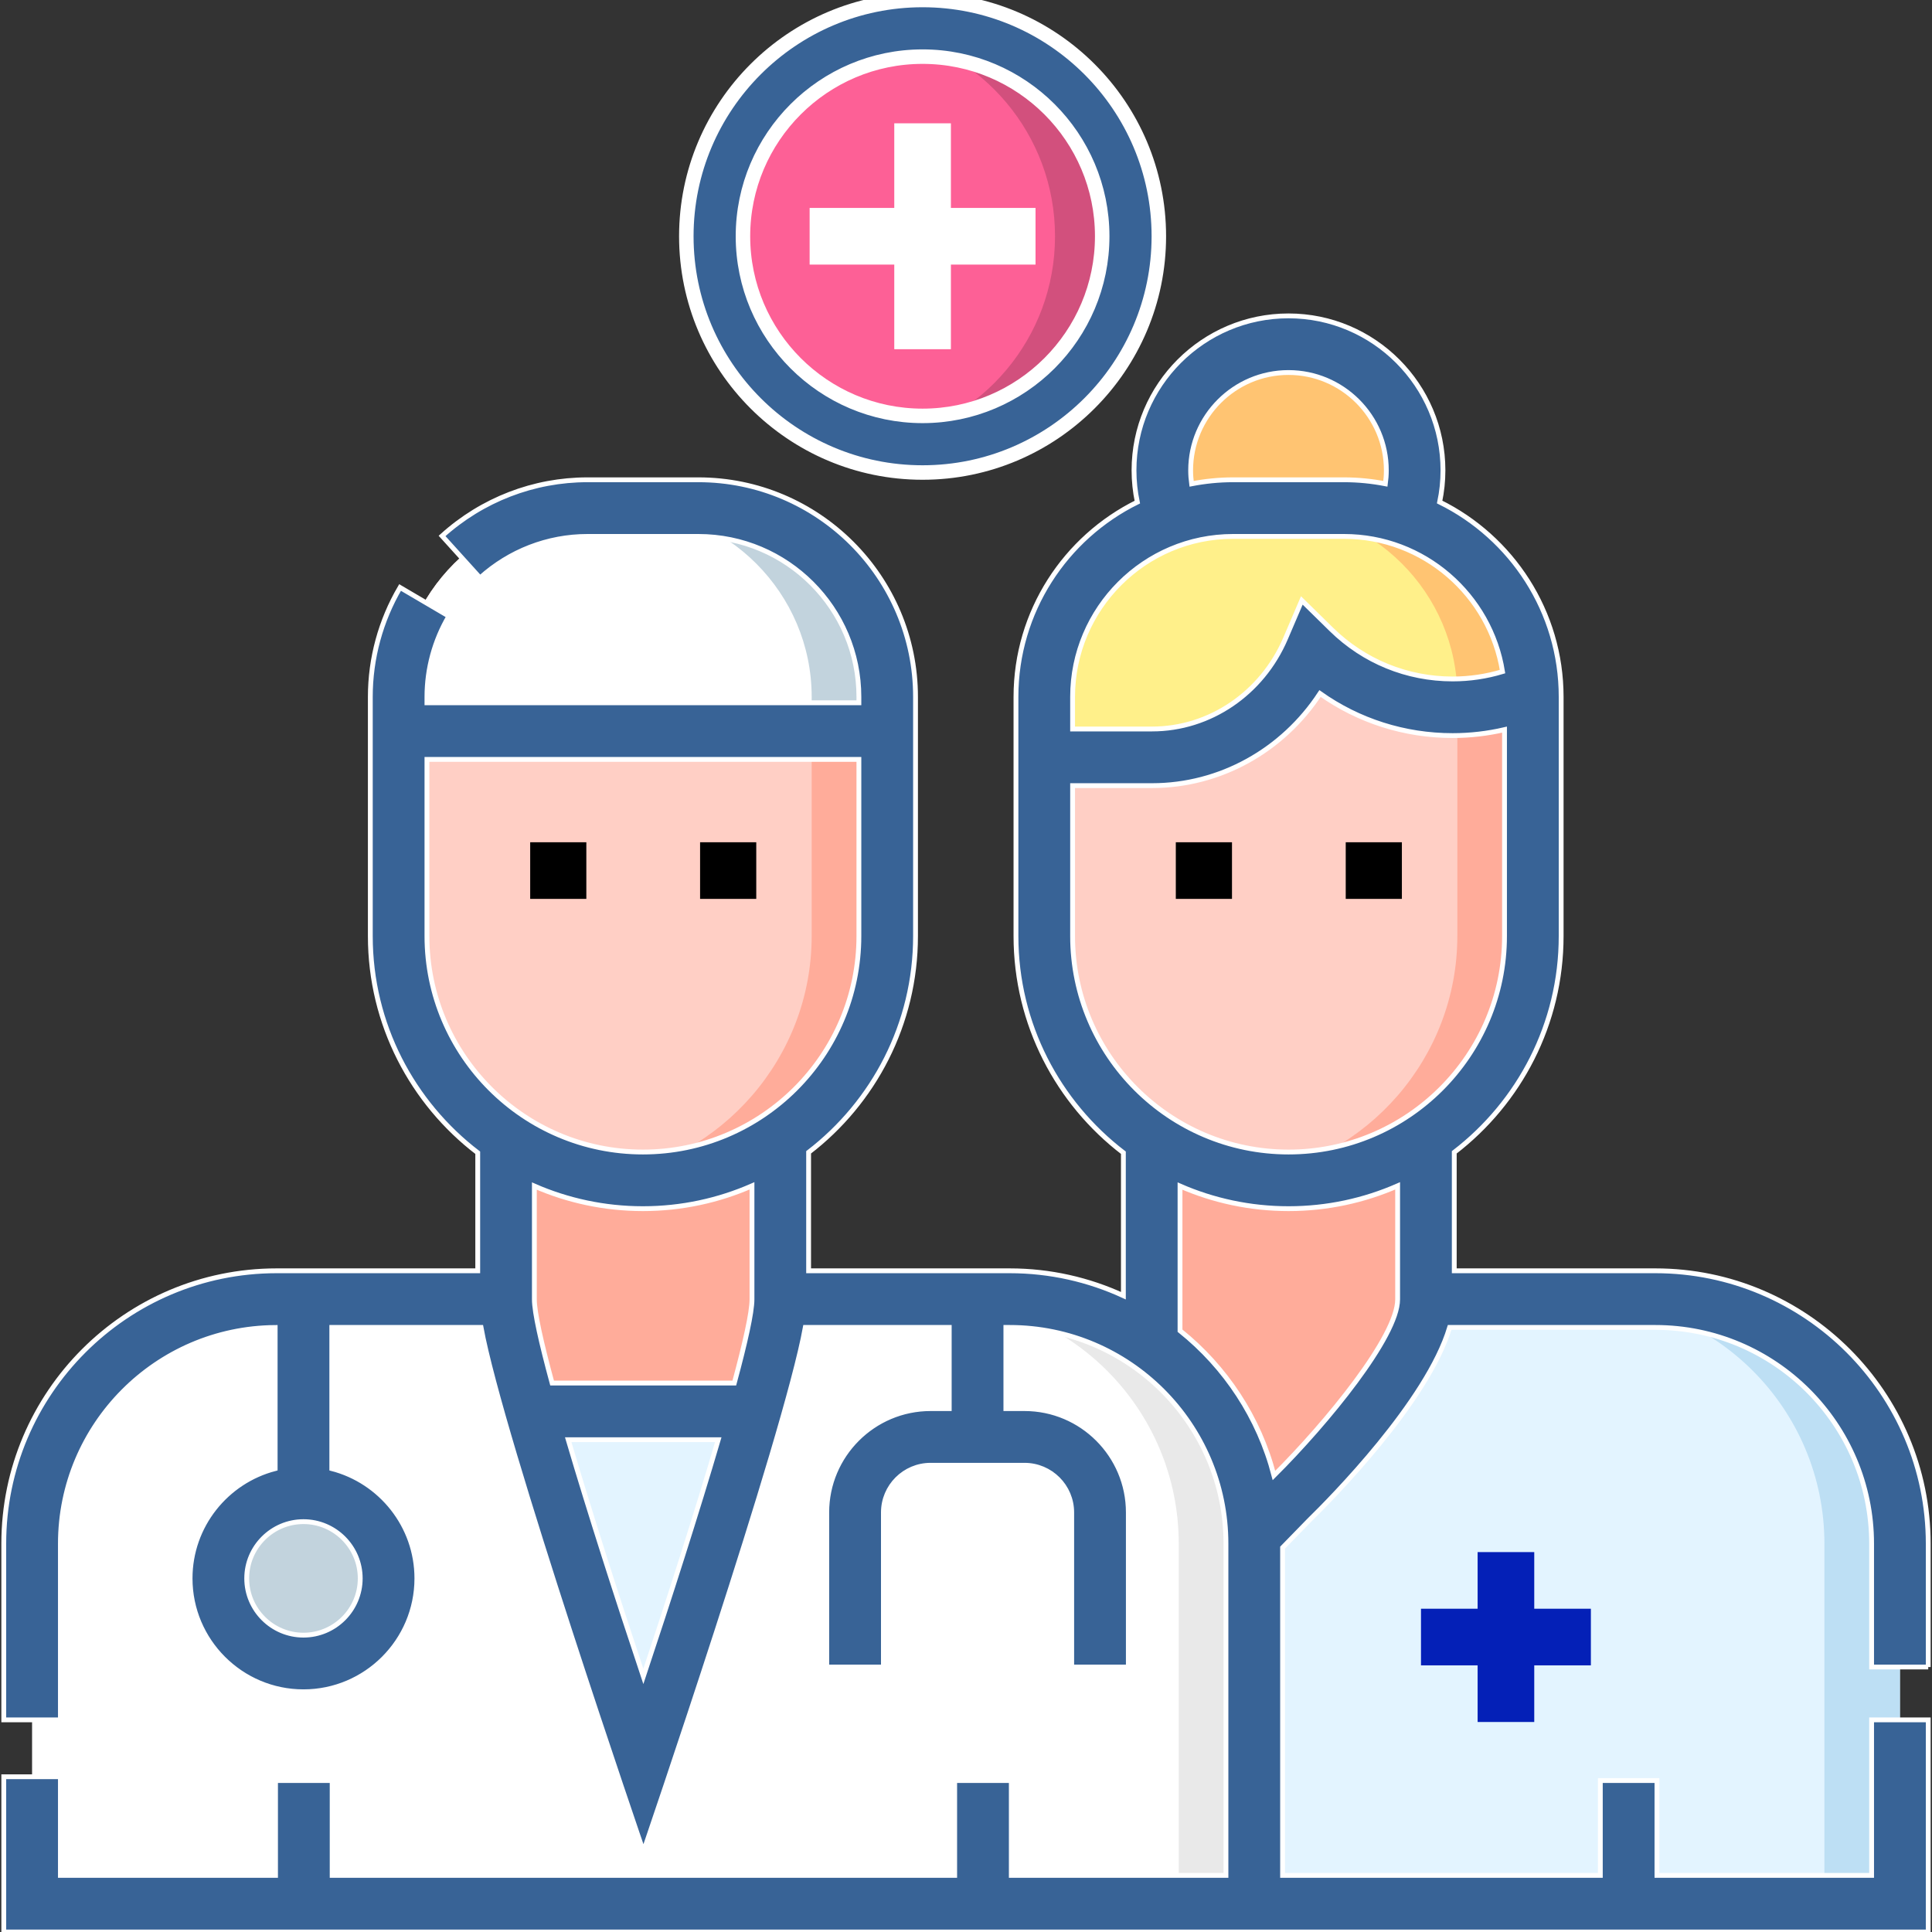 <svg width="80" height="80" viewBox="0 0 80 80" fill="none" xmlns="http://www.w3.org/2000/svg">
<rect x="0" y="0" width="80" height="80" fill="#333333" stroke="none"/>
<g clip-path="url(#clip0_341_782)">
<path d="M68.545 53.794H41.81C47.403 53.794 51.937 58.328 51.937 63.92V78.828H78.671V63.92C78.671 58.328 74.138 53.794 68.545 53.794Z" fill="#E3F4FF"/>
<path d="M68.546 53.794H65.419C71.011 53.794 75.545 58.328 75.545 63.92V78.828H78.672V63.92C78.672 58.328 74.138 53.794 68.546 53.794Z" fill="#BDDFF4"/>
<path d="M53.357 48.875C51.261 48.875 49.309 48.229 47.69 47.126V53.804V55.678C50.179 57.456 51.828 60.333 51.929 63.602L53.377 62.128C53.377 62.128 59.045 56.595 59.045 53.804V47.111C57.422 48.223 55.462 48.875 53.357 48.875Z" fill="#FFAC9A"/>
<path d="M53.357 48.876C47.793 48.876 43.241 44.324 43.241 38.76V28.857C43.241 24.558 46.759 21.04 51.058 21.04H55.655C59.954 21.04 63.472 24.558 63.472 28.857V38.76C63.472 44.324 58.92 48.876 53.357 48.876Z" fill="#FFCFC5"/>
<path d="M55.654 21.04H52.528C56.827 21.04 60.345 24.558 60.345 28.857V38.76C60.345 43.792 56.621 47.996 51.793 48.753C52.303 48.833 52.825 48.876 53.356 48.876C58.92 48.876 63.472 44.324 63.472 38.76V28.857C63.472 24.558 59.954 21.04 55.654 21.04Z" fill="#FFAC9A"/>
<path d="M51.059 21.04H55.655C56.539 21.04 57.39 21.191 58.184 21.465C58.437 20.852 58.577 20.181 58.577 19.476C58.577 16.591 56.238 14.253 53.353 14.253C50.469 14.253 48.13 16.591 48.13 19.476C48.13 20.181 48.27 20.853 48.523 21.467C49.319 21.192 50.172 21.04 51.059 21.04Z" fill="#FFC472"/>
<path d="M55.655 21.04H51.058C46.759 21.04 43.241 24.558 43.241 28.857V31.358H47.705C50.651 31.358 53.183 29.526 54.308 26.9C55.813 28.376 57.874 29.287 60.148 29.287C61.328 29.287 62.449 29.041 63.465 28.6C63.328 24.419 59.868 21.04 55.655 21.04Z" fill="#FFF08A"/>
<path d="M60.346 28.857V29.282C61.452 29.256 62.506 29.017 63.466 28.6C63.329 24.419 59.868 21.04 55.655 21.04H52.528C56.828 21.04 60.346 24.558 60.346 28.857Z" fill="#FFC472"/>
<path d="M39.301 68.881C41.246 68.881 42.824 67.304 42.824 65.358C42.824 63.413 41.246 61.836 39.301 61.836C37.355 61.836 35.778 63.413 35.778 65.358C35.778 67.304 37.355 68.881 39.301 68.881Z" fill="#C2D3DD"/>
<path d="M41.811 53.794H11.454C5.862 53.794 1.328 58.328 1.328 63.92V78.828H51.937V63.92C51.937 58.328 47.403 53.794 41.811 53.794Z" fill="white"/>
<path d="M41.81 53.794H38.684C44.276 53.794 48.809 58.328 48.809 63.92V78.828H51.936V63.92C51.936 58.328 47.403 53.794 41.81 53.794Z" fill="#E9E9E9"/>
<path d="M26.622 48.875C24.526 48.875 22.574 48.229 20.955 47.126V53.804C20.955 56.595 26.642 73.072 26.642 73.072C26.642 73.072 32.31 56.595 32.31 53.804V47.111C30.687 48.223 28.727 48.875 26.622 48.875Z" fill="#FFAC9A"/>
<path d="M26.622 48.876C21.058 48.876 16.506 44.324 16.506 38.76V28.857C16.506 24.558 20.024 21.04 24.323 21.04H28.92C33.219 21.04 36.737 24.558 36.737 28.857V38.76C36.737 44.324 32.185 48.876 26.622 48.876Z" fill="#FFCFC5"/>
<path d="M28.92 21.04H25.793C30.093 21.04 33.61 24.558 33.61 28.857V38.76C33.61 43.792 29.887 47.996 25.059 48.753C25.568 48.833 26.09 48.876 26.622 48.876C32.185 48.876 36.737 44.324 36.737 38.76V28.857C36.737 24.558 33.22 21.04 28.92 21.04Z" fill="#FFAC9A"/>
<path d="M28.92 21.04H24.323C20.024 21.04 16.506 24.558 16.506 28.857V30.274H36.737V28.857C36.737 24.558 33.219 21.04 28.92 21.04Z" fill="white"/>
<path d="M28.92 21.04H25.793C30.092 21.04 33.61 24.558 33.61 28.857V30.274H36.737V28.857C36.737 24.558 33.219 21.04 28.92 21.04Z" fill="#C2D3DD"/>
<path d="M12.566 68.881C14.511 68.881 16.089 67.304 16.089 65.358C16.089 63.413 14.511 61.836 12.566 61.836C10.621 61.836 9.043 63.413 9.043 65.358C9.043 67.304 10.621 68.881 12.566 68.881Z" fill="#C2D3DD"/>
<path d="M21.968 58.443H31.299L26.642 73.072L21.968 58.443Z" fill="#E3F4FF"/>
<path d="M38.202 18.394C42.957 18.394 46.812 14.539 46.812 9.783C46.812 5.028 42.957 1.173 38.202 1.173C33.446 1.173 29.591 5.028 29.591 9.783C29.591 14.539 33.446 18.394 38.202 18.394Z" fill="#FD6096"/>
<path d="M38.202 1.173C37.668 1.173 37.146 1.224 36.639 1.317C40.647 2.053 43.686 5.562 43.686 9.783C43.686 14.004 40.647 17.514 36.639 18.249C37.146 18.342 37.668 18.394 38.202 18.394C42.958 18.394 46.813 14.539 46.813 9.783C46.813 5.028 42.958 1.173 38.202 1.173Z" fill="#D2507D"/>
<path d="M79.844 69.028V63.92C79.844 57.69 74.775 52.621 68.546 52.621H60.218V47.715C62.907 45.65 64.644 42.405 64.644 38.76V28.857C64.644 25.32 62.59 22.255 59.613 20.788C59.703 20.359 59.75 19.921 59.75 19.476C59.75 15.949 56.88 13.08 53.353 13.08C49.827 13.08 46.957 15.949 46.957 19.476C46.957 19.922 47.004 20.361 47.094 20.791C44.12 22.259 42.069 25.322 42.069 28.857V38.76C42.069 42.414 43.816 45.667 46.517 47.732V53.652C45.083 52.992 43.49 52.621 41.811 52.621H33.483V47.715C36.172 45.65 37.91 42.405 37.91 38.76V28.857C37.91 23.9 33.877 19.867 28.92 19.867H24.324C22.101 19.867 19.963 20.693 18.305 22.192L19.878 23.931C21.104 22.823 22.683 22.212 24.324 22.212H28.92C32.584 22.212 35.565 25.193 35.565 28.857V29.101H17.679V28.857C17.679 27.683 17.994 26.527 18.588 25.515L16.566 24.327C15.76 25.7 15.334 27.266 15.334 28.857V38.76C15.334 42.415 17.081 45.667 19.782 47.732V52.621H11.454C5.224 52.621 0.156 57.69 0.156 63.92V71.216H2.501V63.92C2.501 59.003 6.485 55.001 11.394 54.968V60.811C9.371 61.334 7.871 63.174 7.871 65.358C7.871 67.947 9.978 70.053 12.566 70.053C15.155 70.053 17.262 67.947 17.262 65.358C17.262 63.174 15.762 61.334 13.739 60.811V54.966H19.919C20.739 59.495 26.644 76.672 26.644 76.672C26.644 76.672 32.529 59.495 33.346 54.966H39.306V58.328H38.534C36.163 58.328 34.234 60.256 34.234 62.627V69.028H36.58V62.627C36.58 61.549 37.456 60.673 38.534 60.673H42.423C43.501 60.673 44.377 61.549 44.377 62.627V69.028H46.722V62.627C46.722 60.256 44.794 58.328 42.423 58.328H41.651V54.966H41.811C46.748 54.966 50.764 58.983 50.764 63.92V77.655H41.876V73.728H39.531V77.655H13.754V73.728H11.409V77.655H2.501V73.571H0.156V80H79.844V71.216H77.499V77.655H68.611V73.728H66.266V77.655H53.109V64.084L54.207 62.957C55.117 62.068 59.105 58.041 60.026 54.966H68.546C73.483 54.966 77.499 58.983 77.499 63.92V69.027H79.844V69.028ZM17.679 38.76V31.446H35.565V38.76C35.565 43.691 31.553 47.703 26.622 47.703C21.691 47.703 17.679 43.691 17.679 38.76ZM26.622 50.048C28.227 50.048 29.754 49.709 31.138 49.103V53.804C31.138 54.344 30.857 55.602 30.406 57.27H22.861C22.409 55.602 22.127 54.344 22.127 53.804V49.112C23.506 49.713 25.025 50.048 26.622 50.048ZM14.916 65.358C14.916 66.654 13.862 67.708 12.566 67.708C11.271 67.708 10.216 66.654 10.216 65.358C10.216 64.062 11.271 63.008 12.566 63.008C13.862 63.008 14.916 64.062 14.916 65.358ZM26.64 69.418C25.573 66.225 24.407 62.598 23.528 59.615H29.742C28.866 62.598 27.704 66.225 26.64 69.418ZM49.302 19.476C49.302 17.242 51.12 15.425 53.353 15.425C55.587 15.425 57.405 17.242 57.405 19.476C57.405 19.664 57.391 19.849 57.366 20.033C56.812 19.925 56.24 19.867 55.655 19.867H51.059C50.471 19.867 49.898 19.926 49.341 20.034C49.316 19.85 49.302 19.664 49.302 19.476ZM51.059 22.212H55.655C58.962 22.212 61.712 24.642 62.216 27.809C61.548 28.011 60.856 28.114 60.149 28.114C58.261 28.114 56.478 27.386 55.129 26.063L53.906 24.863L53.231 26.439C52.256 28.715 50.087 30.186 47.705 30.186H44.414V28.857C44.414 25.193 47.395 22.212 51.059 22.212ZM44.414 38.76V32.531H47.705C50.52 32.531 53.115 31.074 54.659 28.718C56.255 29.849 58.158 30.459 60.149 30.459C60.88 30.459 61.598 30.375 62.299 30.212V38.76C62.299 43.691 58.288 47.703 53.357 47.703C48.426 47.703 44.414 43.691 44.414 38.76ZM52.752 61.097C52.133 58.698 50.742 56.607 48.862 55.101V49.112C50.24 49.713 51.76 50.048 53.357 50.048C54.962 50.048 56.489 49.709 57.873 49.103V53.805C57.873 55.34 54.943 58.917 52.752 61.097Z" fill="#386396" stroke="white" stroke-width="0.2"/>
<path d="M48.688 34.876H51.014V37.221H48.688V34.876Z" fill="black"/>
<path d="M55.724 34.876H58.049V37.221H55.724V34.876Z" fill="black"/>
<path d="M63.53 71.304V68.959H65.875V66.614H63.53V64.269H61.185V66.614H58.84V68.959H61.185V71.304H63.53Z" fill="#0420B7"/>
<path d="M21.954 34.876H24.279V37.221H21.954V34.876Z" fill="black"/>
<path d="M28.989 34.876H31.315V37.221H28.989V34.876Z" fill="black"/>
<path d="M38.202 19.566C43.596 19.566 47.985 15.177 47.985 9.783C47.985 4.388 43.596 0 38.202 0C32.808 0 28.419 4.389 28.419 9.783C28.419 15.178 32.807 19.566 38.202 19.566ZM38.202 2.345C42.303 2.345 45.64 5.682 45.64 9.783C45.64 13.884 42.303 17.221 38.202 17.221C34.101 17.221 30.764 13.884 30.764 9.783C30.764 5.682 34.101 2.345 38.202 2.345Z" fill="#386396" stroke="white" stroke-width="0.6"/>
<path d="M37.03 14.46H39.375V10.956H42.879V8.61H39.375V5.106H37.03V8.61H33.525V10.956H37.03V14.46Z" fill="white"/>
</g>
<defs>
<clipPath id="clip0_341_782">
<rect width="80" height="80" fill="white"/>
</clipPath>
</defs>
</svg>

